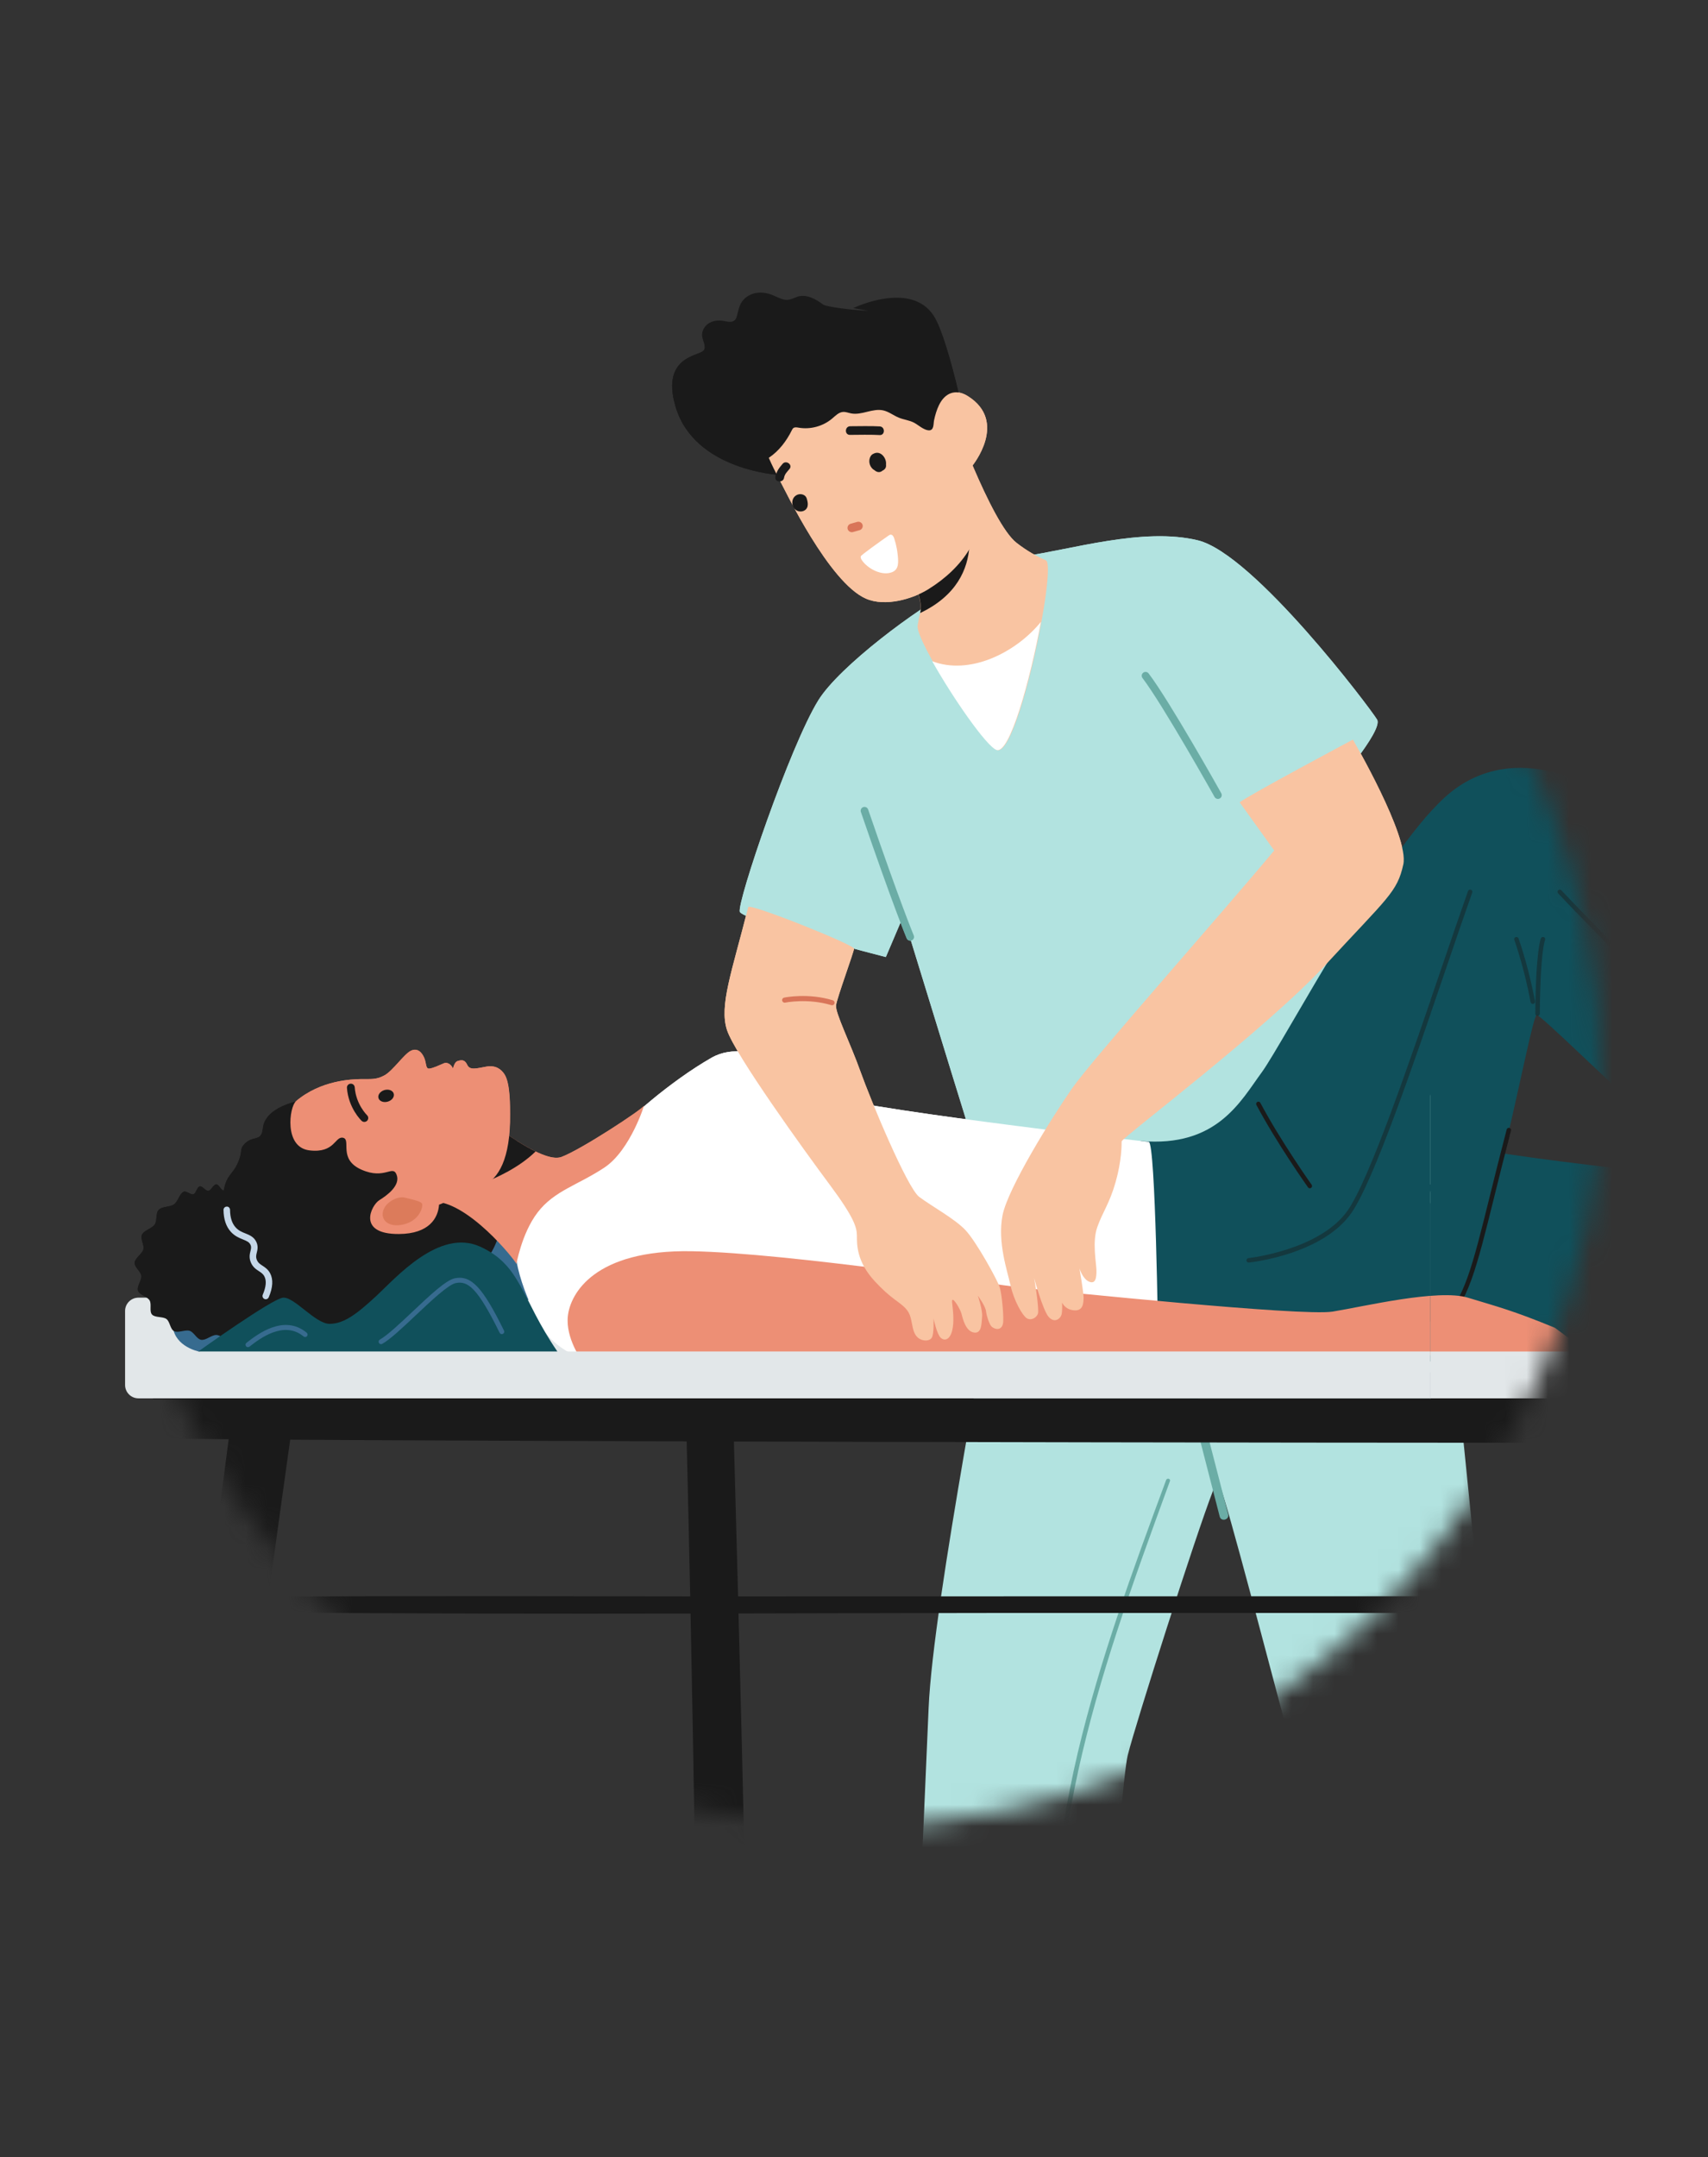 <svg width="80" height="101" viewBox="0 0 80 101" fill="none" xmlns="http://www.w3.org/2000/svg">
<rect x="0" y="0" width="80" height="101" fill="#333333" stroke="none"/>
<mask id="mask0_2222_42852" style="mask-type:alpha" maskUnits="userSpaceOnUse" x="5" y="15" width="70" height="71">
<circle cx="40" cy="50.5" r="35" fill="#FDFDFD"/>
</mask>
<g mask="url(#mask0_2222_42852)">
<g clip-path="url(#clip0_2222_42852)">
<path d="M42.375 105.097C42.375 105.097 42.62 105.179 43.026 105.311H43.027C44.167 105.686 46.569 106.455 48.305 106.879H48.306C49.3 107.12 50.074 107.248 50.264 107.122C50.343 107.067 50.438 106.663 50.541 105.993V105.992C51.261 101.311 52.449 83.668 52.823 82.175C53.198 80.678 55.994 71.911 56.817 69.791C56.932 69.495 57.007 69.329 57.033 69.329C57.068 69.329 57.176 69.63 57.329 70.14C58.105 72.688 60.089 80.433 60.445 81.588C60.82 82.808 66.93 100.242 68.395 104.415V104.417C68.595 104.987 68.708 105.309 68.708 105.309C68.708 105.309 69.028 105.241 69.545 105.132C70.696 104.886 72.817 104.424 74.504 103.999H74.506C75.892 103.651 76.985 103.33 77.022 103.177C77.032 103.144 76.998 102.978 76.927 102.699V102.697C76.098 99.373 70.616 80.66 70.044 77.804C69.894 77.051 69.276 74.674 69.055 72.534C69.041 72.386 69.025 72.237 69.01 72.084C68.87 70.71 68.719 69.171 68.556 67.58C68.542 67.453 68.529 67.326 68.516 67.197C68.136 63.511 67.698 59.61 67.215 56.909C67.064 56.063 66.871 55.224 66.645 54.395C66.468 53.74 66.249 53.238 66.172 52.606C66.154 52.467 66.143 52.32 66.141 52.165C66.136 51.673 66.075 51.137 65.728 50.79C65.586 50.65 65.401 50.542 65.33 50.357C65.288 50.245 65.296 50.121 65.304 50.002C65.349 49.42 65.413 48.842 65.499 48.267C65.518 48.134 65.228 48.097 64.705 48.132C64.361 48.155 63.915 48.209 63.386 48.288C59.654 48.847 51.891 50.639 47.683 51.259C47.69 51.264 47.682 51.341 47.662 51.472C47.543 52.306 46.487 55.006 46.395 55.284C46.052 56.315 46.45 58.617 46.556 59.471C46.663 60.324 43.708 74.873 43.494 79.989C43.309 84.451 42.596 100.215 42.417 104.184C42.389 104.768 42.375 105.097 42.375 105.097Z" fill="#B2E3E0"/>
<path d="M73.256 103.306C73.256 103.306 68.035 104.117 67.869 104.792C67.703 105.466 68.481 107.223 69.166 107.37C69.851 107.517 77.681 105.25 77.959 104.827C78.236 104.404 77.757 102.947 77.422 102.729C77.088 102.51 73.256 103.306 73.256 103.306ZM47.135 105.129C47.135 105.129 42.033 103.756 41.608 104.306C41.183 104.855 41.183 106.776 41.749 107.188C42.316 107.6 50.394 108.698 50.819 108.424C51.244 108.149 51.396 106.623 51.178 106.288C50.961 105.953 47.135 105.129 47.135 105.129ZM57.526 70.9C56.953 68.669 56.373 66.441 55.795 64.212C55.731 63.964 55.347 64.069 55.411 64.318C55.983 66.549 56.553 68.78 57.13 71.009C57.197 71.264 57.592 71.156 57.526 70.9ZM65.882 60.083C64.774 59.412 63.093 57.779 62.212 56.83C61.949 56.547 61.554 56.996 61.813 57.278C62.726 58.27 64.452 59.93 65.602 60.632C65.941 60.84 66.221 60.287 65.882 60.083ZM54.62 69.296C53.065 73.489 51.515 77.7 50.482 82.058C49.426 86.514 49.104 91.087 48.683 95.635C48.441 98.253 48.199 100.87 47.957 103.488C47.945 103.624 48.157 103.623 48.17 103.488C48.596 98.873 48.978 94.251 49.462 89.642C49.702 87.363 50.019 85.094 50.515 82.856C50.995 80.69 51.611 78.557 52.297 76.448C53.074 74.061 53.937 71.703 54.798 69.345C54.839 69.234 54.661 69.186 54.62 69.296Z" fill="#6BADA6"/>
<path d="M47.928 26.046C50.137 25.745 53.537 24.673 56.105 25.299C58.728 25.938 64.193 33.173 64.499 33.692C64.804 34.211 62.342 37.012 62.342 37.012C62.342 37.012 63.93 42.234 65.03 45.197C66.129 48.159 67.89 54.42 68.135 55.071C68.379 55.723 47.098 58.166 46.996 58.003C46.895 57.84 42.309 42.885 42.309 42.885L41.489 44.81C41.489 44.81 34.802 43.1 34.651 42.692C34.5 42.285 36.993 34.942 38.327 32.789C39.324 31.18 43.028 28.441 44.567 27.667C46.105 26.893 47.928 26.046 47.928 26.046Z" fill="#B2E3E0"/>
<path d="M36.534 22.241C36.534 22.241 32.513 22.044 31.636 19.023C31.43 18.316 31.333 17.446 31.974 16.922C32.178 16.755 32.425 16.652 32.669 16.558C32.901 16.469 33.057 16.427 32.99 16.125C32.96 15.989 32.895 15.861 32.882 15.723C32.86 15.489 32.999 15.256 33.2 15.132C33.4 15.008 33.65 14.982 33.882 15.024C34.058 15.055 34.26 15.115 34.397 15.001C34.479 14.933 34.508 14.823 34.532 14.719C34.578 14.523 34.622 14.322 34.73 14.151C34.868 13.932 35.105 13.783 35.358 13.727C35.612 13.671 35.88 13.704 36.124 13.793C36.29 13.854 36.447 13.941 36.614 13.998C36.923 14.102 37.058 13.996 37.33 13.898C37.758 13.742 38.222 14.012 38.554 14.261C38.699 14.369 40.048 14.535 40.675 14.549C40.678 14.549 39.959 14.428 39.962 14.426C39.962 14.426 42.647 13.12 43.727 14.78C44.503 15.972 45.504 21.186 45.504 21.186L36.534 22.241Z" fill="#1A1A1A"/>
<path d="M46.692 35.115C46.008 34.885 42.858 29.992 42.972 29.286C43.003 29.09 43.042 28.892 43.09 28.705C43.117 28.605 43.128 28.511 43.125 28.425C43.085 27.593 42.602 27.074 42.602 27.074L44.038 23.95L44.502 19.118C44.502 19.118 46.397 24.474 47.61 25.417C48.117 25.811 48.595 26.068 48.98 26.234C49.517 26.465 47.667 35.444 46.692 35.115Z" fill="#F9C4A2"/>
<path d="M43.09 28.702C43.117 28.601 43.128 28.508 43.125 28.422C43.085 27.589 42.602 27.07 42.602 27.07L44.038 23.947L45.109 23.698C45.109 23.698 46.547 27.06 43.09 28.702Z" fill="#1A1A1A"/>
<path d="M45.325 18.542C44.763 18.191 44.262 18.389 43.983 18.962C43.873 19.187 43.802 19.431 43.75 19.675C43.714 19.849 43.757 20.172 43.486 20.147C43.259 20.127 43.008 19.894 42.813 19.791C42.594 19.675 42.339 19.651 42.11 19.559C41.855 19.457 41.633 19.272 41.365 19.213C40.87 19.105 40.363 19.451 39.865 19.355C39.737 19.33 39.611 19.276 39.481 19.287C39.281 19.304 39.13 19.466 38.977 19.596C38.548 19.959 37.954 20.119 37.4 20.022C37.318 20.008 37.224 19.991 37.159 20.042C37.126 20.068 37.106 20.106 37.088 20.143C36.837 20.65 36.485 21.116 36.008 21.435C36.157 21.777 36.317 22.098 36.49 22.424C36.788 22.982 38.83 27.269 40.554 28.026C41.465 28.427 42.755 28.039 43.478 27.59C45.149 26.553 46.086 25.08 45.988 23.341C45.955 22.762 45.814 22.442 45.54 21.81C45.54 21.81 47.242 19.738 45.325 18.542Z" fill="#F9C4A2"/>
<path d="M40.741 21.432C40.775 21.338 40.834 21.269 40.921 21.239C40.931 21.235 40.94 21.23 40.95 21.226C40.953 21.224 40.956 21.222 40.959 21.221C40.963 21.219 40.966 21.219 40.97 21.218C41.27 21.113 41.531 21.468 41.495 21.751C41.503 21.812 41.497 21.873 41.464 21.925C41.432 21.976 41.382 22.015 41.325 22.039C41.321 22.043 41.318 22.048 41.312 22.052C41.191 22.14 41.062 22.107 40.957 22.017C40.761 21.914 40.66 21.651 40.741 21.432ZM37.115 23.436C37.16 23.223 37.376 23.09 37.586 23.152C37.604 23.158 37.622 23.166 37.639 23.174C37.697 23.201 37.744 23.248 37.77 23.31C37.774 23.317 37.777 23.325 37.779 23.332C37.78 23.334 37.782 23.336 37.782 23.339C37.816 23.453 37.847 23.57 37.825 23.69C37.781 23.921 37.52 24.007 37.324 23.909C37.154 23.823 37.077 23.618 37.115 23.436Z" fill="#1A1A1A"/>
<path d="M39.699 24.773C39.669 24.669 39.731 24.552 39.836 24.522C39.94 24.493 40.044 24.464 40.147 24.435C40.252 24.405 40.367 24.466 40.397 24.572C40.428 24.676 40.366 24.793 40.26 24.822C40.157 24.851 40.053 24.881 39.949 24.91C39.845 24.939 39.73 24.878 39.699 24.773Z" fill="#D97559"/>
<path d="M39.818 19.957C40.099 19.952 40.92 19.942 41.206 19.964C41.464 19.984 41.455 20.387 41.195 20.367C40.909 20.346 40.089 20.355 39.807 20.36C39.547 20.364 39.558 19.961 39.818 19.957ZM36.319 22.325C36.359 22.075 36.489 21.906 36.649 21.719C36.816 21.522 37.142 21.761 36.973 21.959C36.867 22.083 36.747 22.198 36.721 22.365C36.68 22.621 36.279 22.582 36.319 22.325Z" fill="#1A1A1A"/>
<path d="M42.007 25.696C41.977 25.529 41.934 25.364 41.881 25.202C41.855 25.125 41.808 25.035 41.726 25.033C41.683 25.032 41.644 25.058 41.608 25.083C41.22 25.356 40.331 25.984 40.316 26.049C40.301 26.116 40.337 26.183 40.376 26.239C40.65 26.631 41.306 26.977 41.783 26.79C42.117 26.659 42.077 26.296 42.049 25.997C42.039 25.896 42.025 25.796 42.007 25.696Z" fill="white"/>
<path d="M43.191 56.127C44.87 56.754 45.74 57.64 45.924 57.869C46.107 58.098 45.633 59.029 45.633 59.029C45.633 59.029 43.177 57.151 43.191 56.922C43.206 56.693 43.191 56.127 43.191 56.127Z" fill="#E9866B"/>
<path d="M57.042 37.406C56.979 37.406 56.918 37.373 56.886 37.315C56.861 37.272 54.468 33.005 53.509 31.747C53.449 31.668 53.465 31.555 53.543 31.495C53.622 31.435 53.734 31.45 53.795 31.529C54.768 32.807 57.1 36.963 57.198 37.139C57.247 37.226 57.216 37.335 57.13 37.383C57.102 37.399 57.072 37.406 57.042 37.406Z" fill="#6BADA6"/>
<path d="M113.128 65.402L110.926 65.534C110.926 65.534 111.024 69.3 111.139 74.737C104.553 74.737 97.966 74.737 91.38 74.737C92.263 68.32 92.914 63.725 92.914 63.725L90.004 63.693C90.004 63.693 89.389 68.283 88.555 74.737C83.315 74.737 78.076 74.737 72.836 74.737C60.081 74.738 47.326 74.741 34.571 74.745C34.426 69.237 34.317 65.434 34.317 65.434L32.115 65.566C32.115 65.566 32.213 69.322 32.328 74.745C25.743 74.743 19.155 74.708 12.57 74.763C13.453 68.35 14.104 63.758 14.104 63.758L11.193 63.725C11.193 63.725 4.271 115.657 5.373 116.051C6.474 116.445 34.474 116.577 35.104 115.788C35.55 115.229 34.968 90.015 34.591 75.544C39.916 75.533 45.24 75.517 50.563 75.519C63.193 75.523 75.823 75.521 88.453 75.522C86.483 90.799 83.424 115.746 84.183 116.019C85.284 116.413 113.285 116.544 113.914 115.756C114.544 114.967 113.128 65.402 113.128 65.402ZM32.115 114.473C30.856 115.131 8.676 115.525 7.89 114.473C7.352 113.754 10.454 90.174 12.47 75.494C19.093 75.556 25.719 75.56 32.344 75.549C32.636 89.647 33.004 114.009 32.115 114.473ZM110.925 114.441C109.667 115.098 87.487 115.493 86.7 114.441C86.163 113.723 89.256 90.205 91.272 75.522C97.9 75.522 104.527 75.522 111.155 75.522C111.447 89.622 111.815 113.977 110.925 114.441Z" fill="#1A1A1A"/>
<path d="M7.364 64.427C7.364 64.427 6.712 67.18 7.364 67.338C8.015 67.495 114.63 67.731 114.955 67.338C115.281 66.944 114.63 64.113 114.63 64.113L7.364 64.427Z" fill="#1A1A1A"/>
<path d="M42.633 44.045C42.563 44.045 42.497 44.004 42.468 43.936C42.462 43.922 41.844 42.451 40.322 38.017C40.29 37.923 40.34 37.821 40.434 37.789C40.527 37.757 40.63 37.807 40.662 37.901C42.178 42.318 42.792 43.782 42.798 43.796C42.837 43.888 42.794 43.993 42.703 44.031C42.68 44.041 42.657 44.045 42.633 44.045Z" fill="#6BADA6"/>
<path d="M43.664 30.958C44.608 32.644 46.212 34.956 46.678 35.113C47.296 35.322 48.265 31.789 48.756 29.116C47.562 30.574 45.411 31.627 43.664 30.958Z" fill="white"/>
<path d="M6.479 60.759H115.164C115.509 60.759 115.788 61.038 115.788 61.382V64.847C115.788 65.192 115.509 65.471 115.164 65.471H6.479C6.135 65.471 5.855 65.192 5.855 64.847V61.382C5.855 61.038 6.135 60.759 6.479 60.759Z" fill="#E2E7E9"/>
<path d="M67.988 53.61C74.283 54.757 83.726 55.398 84.833 55.864C85.941 56.33 83.609 57.38 84.075 59.828C84.542 62.276 84.483 63.988 84.483 63.988L64.258 63.709L67.988 53.61Z" fill="#10505B"/>
<path d="M22.864 56.173C24.359 57.397 25.445 60.154 25.177 60.679C24.907 61.204 9.301 63.276 9.301 63.276C9.301 63.276 8.208 63.06 8.092 62.128C7.975 61.195 14.022 57.348 14.984 56.969C15.946 56.59 22.864 56.173 22.864 56.173Z" fill="#376B8F"/>
<path d="M53.422 53.421C56.991 53.735 58.099 51.555 59.09 50.209C60.081 48.862 65.035 39.425 67.95 37.094C70.864 34.762 74.828 36.278 77.451 39.134C80.073 41.99 91.265 52.832 91.79 53.706C92.314 54.58 87.496 57.781 85.689 58.581C83.882 59.38 72.263 47.411 71.972 47.527C71.68 47.644 69.756 58.834 68.066 61.144C66.377 63.454 53.813 62.779 53.813 62.779L53.422 53.421Z" fill="#10505B"/>
<path d="M14.734 51.396C14.403 51.452 12.423 51.677 12.307 52.837C12.24 53.514 11.825 53.106 11.407 53.609C11.238 53.812 11.338 53.889 11.218 54.24C10.985 54.924 10.702 54.932 10.541 55.471C10.506 55.588 10.306 56.254 10.617 56.708C10.773 56.936 10.982 57.001 10.974 57.211C10.965 57.409 10.771 57.501 10.644 57.682C10.289 58.187 10.587 59.19 11.175 59.691C11.694 60.135 11.989 59.802 12.55 60.198C13.373 60.78 13.017 61.69 13.805 62.108C14.201 62.318 14.277 62.081 15.12 62.309C16.009 62.55 16.013 62.84 16.545 62.821C17.142 62.801 17.262 62.432 18.043 62.37C18.562 62.329 18.572 62.486 18.945 62.393C19.492 62.257 20.038 61.778 20.221 61.226C20.335 60.885 21.148 60.798 21.276 60.444C21.45 59.962 21.916 59.7 22.311 59.419C23.131 58.837 23.437 57.72 23.5 57.134C23.634 55.893 21.244 55.838 21.085 55.5C19.618 52.382 16.029 51.175 14.734 51.396Z" fill="#1A1A1A"/>
<path d="M27.487 63.707C25.864 63.1 25.449 62.319 25.139 61.703C24.829 61.087 23.572 58.509 24.398 57.183C25.224 55.858 28.364 53.76 28.828 53.122C29.292 52.484 31.389 50.63 33.324 49.525C35.259 48.42 38.123 50.667 38.58 51.217C39.036 51.767 53.482 53.442 53.802 53.463C54.123 53.483 54.242 62.82 54.242 62.82C54.242 62.82 42.343 61.65 40.544 62.414C38.744 63.177 27.487 63.707 27.487 63.707Z" fill="white"/>
<path d="M20.184 56.261C21.849 56.125 24.182 59.072 24.179 59.175C24.177 59.279 24.399 57.779 25.181 56.763C25.962 55.746 27.059 55.49 28.302 54.668C29.545 53.845 30.213 51.619 30.157 51.774C30.101 51.929 27.209 53.833 26.291 54.171C25.373 54.509 22.783 52.386 22.783 52.386L20.184 56.261Z" fill="#ED8F75"/>
<path d="M20.666 55.858C20.9 55.959 23.594 55.369 25.087 53.912C24.021 53.397 22.787 52.386 22.787 52.386L20.66 55.556C20.633 55.735 20.634 55.844 20.666 55.858Z" fill="#1A1A1A"/>
<path d="M20.556 56.405C20.515 57.025 20.096 57.767 18.683 57.777C16.682 57.792 17.387 56.421 17.76 56.192C18.133 55.962 18.756 55.502 18.571 55.007C18.385 54.512 18.025 55.253 16.921 54.764C15.817 54.275 16.454 53.365 16.065 53.272C15.676 53.179 15.685 54.008 14.482 53.861C13.278 53.713 13.551 51.823 13.847 51.57C15.028 50.559 16.51 50.532 16.92 50.523C17.329 50.515 17.61 50.569 18.009 50.346C18.407 50.123 18.912 49.365 19.231 49.203C19.549 49.04 19.761 49.279 19.867 49.533C19.974 49.787 19.925 50.051 20.102 50.033C20.279 50.016 20.578 49.872 20.784 49.785C20.991 49.699 21.171 49.914 21.198 50.01C21.224 50.105 21.243 49.736 21.433 49.678C21.623 49.621 21.764 49.605 21.884 49.865C22.005 50.126 22.337 50.017 22.776 49.94C23.215 49.862 23.472 50.064 23.625 50.3C23.905 50.734 23.882 51.865 23.885 52.151C23.907 54.297 23.328 55.184 22.628 55.519C21.928 55.853 20.556 56.405 20.556 56.405Z" fill="#ED8F75"/>
<path d="M17.065 52.53C17.02 52.53 16.975 52.513 16.94 52.48C16.915 52.456 16.319 51.884 16.25 50.935C16.243 50.834 16.319 50.747 16.419 50.739C16.519 50.731 16.608 50.808 16.615 50.909C16.673 51.711 17.186 52.209 17.191 52.214C17.264 52.284 17.267 52.399 17.198 52.473C17.162 52.511 17.113 52.53 17.065 52.53ZM11.779 56.134C11.678 56.075 11.73 55.773 11.62 55.725C11.511 55.678 11.272 55.9 11.156 55.865C11.041 55.831 11.015 55.531 10.895 55.509C10.775 55.487 10.593 55.75 10.47 55.74C10.348 55.731 10.252 55.447 10.128 55.45C10.004 55.453 9.884 55.742 9.76 55.757C9.636 55.773 9.476 55.518 9.354 55.546C9.232 55.573 9.181 55.875 9.062 55.916C8.943 55.956 8.723 55.745 8.609 55.797C8.397 55.895 8.345 56.248 8.155 56.386C7.969 56.522 7.596 56.478 7.436 56.645C7.279 56.81 7.373 57.147 7.245 57.336C7.12 57.522 6.744 57.602 6.651 57.806C6.559 58.008 6.77 58.289 6.713 58.501C6.657 58.712 6.322 58.901 6.305 59.117C6.289 59.331 6.593 59.523 6.618 59.737C6.643 59.947 6.393 60.229 6.462 60.433C6.529 60.63 6.895 60.7 7.007 60.887C7.113 61.065 6.984 61.398 7.12 61.548C7.26 61.702 7.632 61.634 7.797 61.758C7.965 61.884 7.966 62.231 8.154 62.326C8.344 62.422 8.679 62.245 8.883 62.31C9.09 62.376 9.21 62.698 9.424 62.731C9.642 62.766 9.907 62.505 10.126 62.506C10.351 62.507 10.579 62.769 10.795 62.735C11.02 62.699 11.176 62.375 11.382 62.301C11.598 62.224 11.927 62.372 12.111 62.254C12.351 62.101 12.362 61.718 12.54 61.506C12.714 61.298 13.114 61.196 13.231 60.947C13.342 60.708 13.141 60.385 13.201 60.122C13.258 59.869 13.591 59.624 13.602 59.361C13.612 59.102 13.298 58.872 13.263 58.616C13.228 58.36 13.466 58.032 13.387 57.79C13.307 57.543 12.924 57.425 12.799 57.205C12.67 56.977 12.77 56.599 12.595 56.412C12.415 56.22 12.007 56.269 11.779 56.134Z" fill="#1A1A1A"/>
<path d="M18.061 51.025C17.859 51.056 17.702 51.208 17.711 51.366C17.72 51.523 17.891 51.625 18.093 51.594C18.295 51.563 18.451 51.41 18.442 51.253C18.433 51.096 18.262 50.993 18.061 51.025Z" fill="#1A1A1A"/>
<path opacity="0.35" d="M17.997 56.558C17.733 57.065 18.153 57.513 18.915 57.325C19.676 57.138 19.841 56.443 19.754 56.338C19.666 56.232 19.279 56.154 18.956 56.073C18.632 55.993 18.155 56.255 17.997 56.558Z" fill="#BE562B"/>
<path d="M12.44 60.832C12.42 60.832 12.4 60.828 12.381 60.82C12.303 60.787 12.267 60.697 12.3 60.62C12.457 60.25 12.482 59.96 12.374 59.758C12.312 59.642 12.223 59.583 12.119 59.515C11.985 59.428 11.833 59.329 11.741 59.106C11.648 58.882 11.69 58.711 11.724 58.573C11.752 58.459 11.771 58.383 11.725 58.282C11.666 58.155 11.558 58.106 11.372 58.032C11.201 57.963 10.988 57.877 10.803 57.671C10.58 57.424 10.465 57.08 10.461 56.647C10.46 56.563 10.528 56.494 10.612 56.493C10.697 56.485 10.765 56.56 10.766 56.645C10.769 57 10.857 57.277 11.029 57.467C11.167 57.62 11.329 57.685 11.486 57.749C11.685 57.828 11.89 57.911 12.002 58.155C12.092 58.353 12.053 58.516 12.021 58.646C11.991 58.764 11.968 58.858 12.023 58.989C12.079 59.125 12.17 59.185 12.286 59.26C12.407 59.34 12.545 59.43 12.644 59.615C12.797 59.902 12.775 60.28 12.581 60.739C12.556 60.797 12.499 60.832 12.44 60.832Z" fill="#C5D7E8"/>
<path d="M67.569 61.971C67.538 61.971 67.507 61.957 67.487 61.93C67.451 61.884 67.46 61.819 67.505 61.784C68.548 60.98 68.962 59.308 69.787 55.978C70.011 55.073 70.266 54.047 70.571 52.883C70.586 52.827 70.642 52.793 70.699 52.809C70.755 52.823 70.788 52.88 70.773 52.936C70.468 54.099 70.214 55.124 69.99 56.029C69.153 59.406 68.733 61.101 67.633 61.949C67.614 61.964 67.592 61.971 67.569 61.971Z" fill="#1A1A1A"/>
<path opacity="0.44" d="M72.017 47.565C72.017 47.565 72.016 47.565 72.016 47.565C71.959 47.565 71.912 47.518 71.912 47.46C71.932 44.529 72.164 43.955 72.174 43.931C72.197 43.878 72.258 43.855 72.311 43.877C72.364 43.899 72.389 43.961 72.366 44.014C72.357 44.036 72.141 44.609 72.122 47.461C72.121 47.519 72.075 47.565 72.017 47.565ZM71.794 47.005C71.744 47.005 71.7 46.97 71.691 46.919C71.688 46.904 71.424 45.42 70.928 44.007C70.909 43.953 70.937 43.893 70.992 43.874C71.046 43.855 71.106 43.884 71.125 43.938C71.627 45.367 71.894 46.868 71.897 46.883C71.907 46.94 71.869 46.994 71.812 47.004C71.806 47.005 71.8 47.005 71.794 47.005Z" fill="#1A1A1A"/>
<path d="M61.342 55.636C61.309 55.636 61.277 55.62 61.257 55.592C61.242 55.572 59.804 53.545 58.84 51.733C58.813 51.682 58.833 51.619 58.884 51.592C58.935 51.565 58.998 51.584 59.025 51.635C59.982 53.434 61.413 55.45 61.427 55.471C61.461 55.518 61.45 55.583 61.403 55.616C61.384 55.629 61.363 55.636 61.342 55.636Z" fill="#1A1A1A"/>
<path opacity="0.44" d="M87.219 55.15C87.198 55.15 87.176 55.143 87.157 55.129C82.317 51.514 73.601 42.512 72.978 41.826C72.939 41.784 72.942 41.718 72.985 41.679C73.027 41.64 73.094 41.643 73.133 41.686C73.755 42.37 82.454 51.355 87.282 54.962C87.328 54.996 87.338 55.062 87.303 55.108C87.282 55.136 87.251 55.15 87.219 55.15ZM58.483 59.114C58.43 59.114 58.385 59.074 58.38 59.021C58.373 58.963 58.415 58.912 58.472 58.906C58.506 58.902 61.822 58.528 63.119 56.676C64.141 55.218 66.009 49.741 67.511 45.341C67.966 44.007 68.396 42.748 68.76 41.721C68.78 41.667 68.84 41.639 68.894 41.658C68.948 41.677 68.976 41.737 68.957 41.791C68.593 42.816 68.163 44.075 67.709 45.408C66.203 49.821 64.329 55.314 63.29 56.796C61.938 58.727 58.634 59.099 58.494 59.113C58.491 59.114 58.487 59.114 58.483 59.114Z" fill="#1A1A1A"/>
<path d="M27.259 63.708C27.259 63.708 26.481 62.664 26.598 61.615C26.714 60.566 27.841 58.506 32.388 58.584C36.934 58.661 46.96 60.216 48.242 60.332C49.525 60.449 60.97 61.644 62.418 61.411C63.867 61.178 67.361 60.332 68.76 60.76C70.159 61.187 70.848 61.352 72.83 62.169L74.491 63.402L27.259 63.708Z" fill="#ED8F75"/>
<path d="M17.644 63.278H114.698C115.303 63.278 115.794 63.769 115.794 64.375C115.794 64.981 115.303 65.472 114.698 65.472H17.644C17.038 65.472 16.547 64.981 16.547 64.375C16.547 63.769 17.038 63.278 17.644 63.278Z" fill="#E2E7E9"/>
<path d="M26.105 63.276C24.386 60.758 24.415 59.243 22.491 58.369C20.568 57.494 18.528 59.843 17.624 60.679C16.721 61.516 16.109 61.983 15.438 61.983C14.768 61.983 13.773 60.7 13.251 60.758C12.728 60.817 9.289 63.276 9.289 63.276L26.105 63.276Z" fill="#10505B"/>
<path d="M17.848 62.934C17.808 62.934 17.769 62.913 17.749 62.876C17.718 62.821 17.738 62.751 17.793 62.72C18.14 62.526 18.738 61.962 19.317 61.417C20.126 60.653 20.891 59.932 21.304 59.849C22.07 59.697 22.608 60.269 23.607 62.301C23.635 62.357 23.612 62.426 23.555 62.454C23.498 62.481 23.43 62.458 23.402 62.402C22.359 60.281 21.91 59.962 21.348 60.074C21 60.143 20.189 60.908 19.473 61.583C18.857 62.164 18.276 62.712 17.904 62.92C17.886 62.929 17.867 62.934 17.848 62.934ZM11.614 63.075C11.58 63.075 11.546 63.06 11.523 63.031C11.485 62.981 11.495 62.909 11.545 62.871L11.592 62.834C12.06 62.474 13.302 61.516 14.366 62.399C14.414 62.44 14.421 62.512 14.38 62.56C14.34 62.608 14.268 62.615 14.22 62.575C13.297 61.809 12.159 62.685 11.731 63.015L11.684 63.052C11.663 63.068 11.638 63.075 11.614 63.075Z" fill="#376B8F"/>
<path d="M59.682 39.82C56.994 43.037 51.151 49.613 50.215 50.956C49.278 52.3 47.201 55.639 46.957 56.901C46.713 58.164 47.181 59.497 47.334 60.19C47.486 60.882 47.883 61.584 48.087 61.717C48.291 61.849 48.555 61.696 48.616 61.503C48.678 61.309 48.464 59.925 48.433 59.823C48.403 59.721 48.84 61.36 49.125 61.666C49.41 61.971 49.665 61.727 49.716 61.564C49.767 61.401 49.746 60.984 49.746 60.984C49.746 60.984 49.879 61.319 50.316 61.35C50.754 61.381 50.744 60.973 50.754 60.77C50.764 60.566 50.561 59.385 50.561 59.385C50.561 59.385 50.703 59.874 51.009 60.006C51.314 60.139 51.365 59.823 51.355 59.457C51.345 59.09 51.151 58.144 51.396 57.451C51.64 56.759 51.966 56.352 52.251 55.354C52.536 54.357 52.536 53.603 52.536 53.44C52.536 53.278 59.305 48.189 62.095 45.164C64.996 42.019 65.444 41.774 65.729 40.471C66.014 39.168 63.367 34.628 63.367 34.628C63.367 34.628 58.39 37.281 58.065 37.566L59.682 39.82ZM35.047 42.471C34.273 45.52 33.682 47.08 34.049 48.22C34.415 49.36 37.693 53.899 38.854 55.456C40.014 57.014 40.136 57.472 40.136 57.869C40.136 58.266 40.121 59.07 40.976 59.991C41.292 60.331 41.582 60.607 42.03 60.933C42.478 61.259 42.6 61.428 42.681 61.811C42.763 62.195 42.783 62.439 42.987 62.623C43.19 62.806 43.542 62.811 43.648 62.623C43.755 62.434 43.725 61.732 43.725 61.732C43.725 61.732 43.878 62.465 44.061 62.633C44.244 62.801 44.488 62.724 44.595 62.312C44.702 61.9 44.641 61.396 44.595 60.984C44.549 60.572 44.977 61.274 45.038 61.518C45.099 61.763 45.236 62.328 45.618 62.389C46 62.45 45.969 61.931 46 61.641C46.031 61.35 45.801 60.663 45.801 60.663C45.801 60.663 46.153 61.144 46.183 61.389C46.214 61.633 46.328 61.961 46.42 62.083C46.511 62.206 46.888 62.366 46.977 61.976C47.031 61.741 46.931 60.602 46.824 60.266C46.718 59.93 45.725 58.128 45.221 57.594C44.717 57.06 43.618 56.464 43.053 56.036C42.488 55.609 40.778 51.501 40.304 50.173C39.831 48.844 39.113 47.419 39.159 47.068C39.205 46.717 39.986 44.602 40.001 44.418C40.017 44.235 35.098 42.269 35.047 42.471Z" fill="#F9C4A2"/>
<path d="M38.976 47.066C38.964 47.066 38.953 47.065 38.941 47.061C37.843 46.728 36.791 46.94 36.781 46.942C36.713 46.956 36.653 46.913 36.639 46.849C36.626 46.784 36.667 46.721 36.732 46.708C36.778 46.698 37.854 46.481 39.011 46.832C39.074 46.852 39.109 46.918 39.09 46.982C39.075 47.033 39.027 47.066 38.976 47.066Z" fill="#D97559"/>
</g>
</g>
<g clip-path="url(#clip1_2222_42852)">
<g clip-path="url(#clip2_2222_42852)">
<path d="M42.375 105.097C42.375 105.097 42.62 105.179 43.026 105.311H43.027C44.167 105.686 46.569 106.456 48.305 106.879H48.306C49.3 107.121 50.074 107.248 50.264 107.123C50.343 107.068 50.438 106.664 50.541 105.994V105.992C51.261 101.312 52.449 83.668 52.823 82.176C53.198 80.679 55.994 71.912 56.817 69.791C56.932 69.495 57.007 69.329 57.033 69.329C57.068 69.329 57.176 69.63 57.329 70.141C58.105 72.688 60.089 80.434 60.445 81.588C60.82 82.809 66.93 100.243 68.395 104.416V104.418C68.595 104.987 68.708 105.31 68.708 105.31C68.708 105.31 69.028 105.242 69.545 105.132C70.696 104.886 72.817 104.424 74.504 103.999H74.506C75.892 103.651 76.985 103.331 77.022 103.178C77.032 103.144 76.998 102.978 76.927 102.7V102.698C76.098 99.373 70.616 80.661 70.044 77.805C69.894 77.051 69.276 74.675 69.055 72.535C69.041 72.387 69.025 72.237 69.01 72.084C68.87 70.711 68.719 69.171 68.556 67.581C68.542 67.453 68.529 67.326 68.516 67.197C68.136 63.512 67.698 59.611 67.215 56.909C67.064 56.064 66.871 55.225 66.645 54.396C66.468 53.74 66.249 53.238 66.172 52.607C66.154 52.467 66.143 52.32 66.141 52.166C66.136 51.673 66.075 51.137 65.728 50.791C65.586 50.651 65.401 50.543 65.33 50.358C65.288 50.245 65.296 50.121 65.304 50.002C65.349 49.421 65.413 48.843 65.499 48.268C65.518 48.134 65.228 48.097 64.705 48.133C64.361 48.155 63.915 48.21 63.386 48.289C59.654 48.848 51.891 50.64 47.683 51.26C47.69 51.264 47.682 51.342 47.662 51.472C47.543 52.306 46.487 55.006 46.395 55.285C46.052 56.315 46.45 58.618 46.556 59.471C46.663 60.324 43.708 74.873 43.494 79.99C43.309 84.451 42.596 100.216 42.417 104.184C42.389 104.769 42.375 105.097 42.375 105.097Z" fill="#B2E3E0"/>
<path d="M73.264 103.307C73.264 103.307 68.043 104.118 67.877 104.792C67.71 105.466 68.489 107.223 69.174 107.37C69.859 107.517 77.689 105.25 77.967 104.827C78.244 104.404 77.765 102.947 77.43 102.729C77.096 102.51 73.264 103.307 73.264 103.307ZM47.142 105.13C47.142 105.13 42.041 103.757 41.616 104.306C41.19 104.855 41.19 106.777 41.757 107.189C42.324 107.601 50.402 108.699 50.827 108.424C51.252 108.15 51.403 106.624 51.186 106.288C50.969 105.953 47.142 105.13 47.142 105.13ZM57.534 70.9C56.961 68.67 56.381 66.442 55.803 64.213C55.739 63.965 55.355 64.07 55.419 64.319C55.991 66.549 56.561 68.78 57.138 71.009C57.205 71.264 57.599 71.156 57.534 70.9ZM65.89 60.083C64.782 59.413 63.101 57.78 62.22 56.831C61.957 56.547 61.562 56.997 61.821 57.278C62.733 58.27 64.46 59.93 65.609 60.633C65.949 60.84 66.228 60.288 65.89 60.083ZM54.628 69.297C53.073 73.49 51.523 77.7 50.49 82.058C49.434 86.515 49.112 91.087 48.691 95.635C48.449 98.253 48.207 100.871 47.965 103.488C47.953 103.625 48.165 103.624 48.178 103.488C48.604 98.873 48.986 94.251 49.47 89.642C49.71 87.363 50.027 85.095 50.523 82.856C51.002 80.691 51.618 78.557 52.305 76.448C53.081 74.061 53.944 71.703 54.806 69.346C54.847 69.234 54.669 69.186 54.628 69.297Z" fill="#6BADA6"/>
<path d="M47.932 26.047C50.141 25.745 53.541 24.674 56.109 25.299C58.732 25.938 64.197 33.173 64.502 33.693C64.808 34.212 62.346 37.013 62.346 37.013C62.346 37.013 63.934 42.235 65.034 45.197C66.133 48.16 67.894 54.42 68.139 55.072C68.383 55.723 47.102 58.166 47 58.003C46.899 57.84 42.312 42.886 42.312 42.886L41.493 44.81C41.493 44.81 34.806 43.1 34.655 42.693C34.504 42.286 36.996 34.943 38.331 32.789C39.328 31.18 43.032 28.441 44.571 27.667C46.109 26.894 47.932 26.047 47.932 26.047Z" fill="#B2E3E0"/>
<path d="M36.538 22.241C36.538 22.241 32.517 22.045 31.639 19.024C31.434 18.316 31.337 17.446 31.978 16.922C32.182 16.755 32.429 16.653 32.673 16.559C32.905 16.47 33.061 16.427 32.994 16.125C32.964 15.989 32.899 15.862 32.886 15.723C32.864 15.489 33.003 15.257 33.204 15.133C33.404 15.008 33.654 14.983 33.886 15.024C34.062 15.055 34.264 15.116 34.401 15.002C34.483 14.934 34.512 14.823 34.536 14.72C34.582 14.524 34.626 14.322 34.733 14.152C34.872 13.932 35.109 13.783 35.362 13.728C35.616 13.672 35.884 13.705 36.128 13.794C36.294 13.855 36.45 13.942 36.618 13.998C36.927 14.102 37.062 13.997 37.334 13.898C37.761 13.743 38.226 14.012 38.558 14.262C38.703 14.37 40.052 14.536 40.678 14.549C40.682 14.549 39.963 14.428 39.966 14.426C39.966 14.426 42.651 13.121 43.731 14.78C44.507 15.973 45.508 21.187 45.508 21.187L36.538 22.241Z" fill="#1A1A1A"/>
<path d="M46.7 35.116C46.016 34.885 42.866 29.992 42.98 29.287C43.011 29.091 43.05 28.893 43.098 28.706C43.124 28.605 43.136 28.512 43.133 28.426C43.093 27.593 42.609 27.074 42.609 27.074L44.045 23.951L44.51 19.118C44.51 19.118 46.405 24.475 47.618 25.418C48.124 25.812 48.603 26.069 48.988 26.234C49.524 26.465 47.674 35.445 46.7 35.116Z" fill="#F9C4A2"/>
<path d="M43.098 28.703C43.124 28.602 43.136 28.509 43.133 28.422C43.093 27.59 42.609 27.071 42.609 27.071L44.045 23.948L45.117 23.699C45.117 23.699 46.554 27.061 43.098 28.703Z" fill="#1A1A1A"/>
<path d="M45.325 18.543C44.763 18.192 44.262 18.39 43.983 18.963C43.873 19.188 43.802 19.432 43.75 19.677C43.714 19.85 43.757 20.173 43.486 20.148C43.259 20.128 43.008 19.895 42.813 19.791C42.594 19.676 42.339 19.652 42.11 19.56C41.855 19.458 41.633 19.273 41.365 19.214C40.87 19.106 40.363 19.452 39.865 19.356C39.737 19.331 39.611 19.277 39.481 19.288C39.281 19.305 39.13 19.467 38.977 19.597C38.548 19.96 37.954 20.12 37.4 20.023C37.318 20.009 37.224 19.992 37.159 20.043C37.126 20.069 37.106 20.107 37.088 20.144C36.837 20.651 36.485 21.116 36.008 21.436C36.157 21.778 36.317 22.099 36.49 22.425C36.788 22.983 38.83 27.27 40.554 28.027C41.465 28.428 42.755 28.04 43.478 27.591C45.149 26.554 46.086 25.081 45.988 23.342C45.955 22.763 45.814 22.443 45.54 21.811C45.54 21.811 47.242 19.739 45.325 18.543Z" fill="#F9C4A2"/>
<path d="M40.745 21.432C40.779 21.338 40.838 21.269 40.925 21.239C40.935 21.235 40.944 21.23 40.953 21.226C40.957 21.224 40.959 21.222 40.963 21.221C40.967 21.219 40.97 21.219 40.974 21.218C41.274 21.113 41.535 21.468 41.499 21.751C41.507 21.812 41.501 21.873 41.468 21.925C41.436 21.976 41.385 22.015 41.328 22.039C41.325 22.043 41.322 22.048 41.316 22.052C41.194 22.14 41.066 22.107 40.961 22.017C40.765 21.914 40.664 21.651 40.745 21.432ZM37.119 23.436C37.164 23.223 37.38 23.09 37.59 23.152C37.608 23.158 37.626 23.166 37.643 23.174C37.701 23.201 37.748 23.248 37.774 23.31C37.778 23.317 37.781 23.325 37.783 23.332C37.784 23.334 37.785 23.336 37.786 23.339C37.819 23.453 37.851 23.57 37.828 23.69C37.785 23.921 37.524 24.007 37.328 23.909C37.158 23.823 37.081 23.618 37.119 23.436Z" fill="#1A1A1A"/>
<path d="M39.703 24.773C39.672 24.669 39.735 24.552 39.84 24.523C39.944 24.494 40.047 24.464 40.151 24.435C40.256 24.406 40.37 24.467 40.401 24.572C40.432 24.676 40.37 24.793 40.264 24.823C40.16 24.852 40.057 24.881 39.953 24.91C39.849 24.94 39.734 24.879 39.703 24.773Z" fill="#D97559"/>
<path d="M39.821 19.957C40.103 19.953 40.924 19.943 41.21 19.965C41.467 19.985 41.459 20.388 41.199 20.369C40.913 20.347 40.092 20.356 39.81 20.361C39.551 20.365 39.562 19.962 39.821 19.957ZM36.323 22.326C36.363 22.076 36.493 21.907 36.653 21.72C36.82 21.523 37.146 21.762 36.977 21.96C36.871 22.084 36.751 22.199 36.725 22.366C36.684 22.622 36.282 22.583 36.323 22.326Z" fill="#1A1A1A"/>
<path d="M42.007 25.696C41.977 25.529 41.934 25.364 41.881 25.203C41.855 25.125 41.808 25.035 41.726 25.033C41.683 25.032 41.644 25.058 41.608 25.083C41.22 25.356 40.331 25.985 40.316 26.05C40.301 26.116 40.337 26.183 40.376 26.239C40.65 26.632 41.306 26.978 41.783 26.79C42.117 26.659 42.077 26.297 42.049 25.998C42.039 25.897 42.025 25.796 42.007 25.696Z" fill="white"/>
<path d="M43.195 56.127C44.874 56.755 45.744 57.64 45.928 57.869C46.111 58.098 45.637 59.03 45.637 59.03C45.637 59.03 43.181 57.152 43.195 56.923C43.21 56.694 43.195 56.127 43.195 56.127Z" fill="#E9866B"/>
<path d="M57.046 37.407C56.983 37.407 56.922 37.374 56.889 37.315C56.865 37.272 54.471 33.005 53.513 31.747C53.453 31.669 53.468 31.556 53.547 31.496C53.626 31.436 53.738 31.451 53.799 31.53C54.772 32.808 57.104 36.963 57.202 37.14C57.251 37.226 57.22 37.336 57.134 37.384C57.106 37.399 57.075 37.407 57.046 37.407Z" fill="#6BADA6"/>
<path d="M113.132 65.402L110.929 65.534C110.929 65.534 111.028 69.3 111.143 74.737C104.557 74.737 97.97 74.737 91.384 74.737C92.267 68.321 92.918 63.726 92.918 63.726L90.008 63.693C90.008 63.693 89.393 68.284 88.559 74.738C83.319 74.738 78.08 74.738 72.84 74.738C60.085 74.738 47.33 74.741 34.575 74.746C34.43 69.237 34.321 65.435 34.321 65.435L32.119 65.566C32.119 65.566 32.217 69.322 32.331 74.746C25.747 74.744 19.159 74.709 12.574 74.764C13.457 68.35 14.107 63.758 14.107 63.758L11.197 63.726C11.197 63.726 4.275 115.657 5.377 116.051C6.478 116.446 34.478 116.577 35.108 115.789C35.554 115.229 34.972 90.015 34.595 75.545C39.92 75.534 45.244 75.518 50.567 75.52C63.197 75.524 75.827 75.522 88.457 75.522C86.487 90.8 83.427 115.747 84.187 116.019C85.288 116.414 113.289 116.545 113.918 115.756C114.547 114.967 113.132 65.402 113.132 65.402ZM32.119 114.474C30.86 115.131 8.68 115.526 7.893 114.474C7.356 113.755 10.458 90.175 12.474 75.495C19.097 75.556 25.723 75.56 32.348 75.549C32.64 89.648 33.008 114.009 32.119 114.474ZM110.929 114.441C109.671 115.099 87.491 115.493 86.704 114.441C86.167 113.723 89.26 90.206 91.276 75.522C97.904 75.522 104.531 75.522 111.159 75.523C111.451 89.622 111.818 113.977 110.929 114.441Z" fill="#1A1A1A"/>
<path d="M7.368 64.428C7.368 64.428 6.716 67.181 7.368 67.338C8.019 67.495 114.634 67.731 114.959 67.338C115.285 66.945 114.634 64.113 114.634 64.113L7.368 64.428Z" fill="#1A1A1A"/>
<path d="M42.633 44.045C42.563 44.045 42.497 44.004 42.468 43.936C42.462 43.922 41.844 42.451 40.322 38.017C40.29 37.923 40.34 37.821 40.434 37.789C40.527 37.757 40.63 37.807 40.662 37.901C42.178 42.318 42.792 43.782 42.798 43.796C42.837 43.888 42.794 43.993 42.703 44.031C42.68 44.041 42.657 44.045 42.633 44.045Z" fill="#6BADA6"/>
<path d="M43.664 30.959C44.608 32.645 46.212 34.957 46.678 35.114C47.296 35.322 48.265 31.789 48.756 29.116C47.562 30.575 45.411 31.628 43.664 30.959Z" fill="white"/>
<path d="M6.483 60.759H115.168C115.513 60.759 115.792 61.038 115.792 61.382V64.847C115.792 65.192 115.513 65.471 115.168 65.471H6.483C6.139 65.471 5.859 65.192 5.859 64.847V61.382C5.859 61.038 6.139 60.759 6.483 60.759Z" fill="#E2E7E9"/>
<path d="M67.996 53.61C74.291 54.757 83.734 55.398 84.841 55.864C85.948 56.33 83.617 57.38 84.083 59.828C84.549 62.276 84.491 63.988 84.491 63.988L64.266 63.709L67.996 53.61Z" fill="#10505B"/>
<path d="M22.868 56.173C24.363 57.397 25.449 60.154 25.18 60.679C24.911 61.204 9.305 63.276 9.305 63.276C9.305 63.276 8.212 63.06 8.095 62.128C7.979 61.195 14.026 57.348 14.988 56.969C15.95 56.59 22.868 56.173 22.868 56.173Z" fill="#376B8F"/>
<path d="M53.43 53.421C56.999 53.735 58.107 51.555 59.097 50.209C60.088 48.862 65.043 39.425 67.957 37.094C70.872 34.762 74.835 36.278 77.458 39.134C80.081 41.99 91.273 52.832 91.797 53.706C92.322 54.58 87.504 57.781 85.697 58.581C83.889 59.38 72.271 47.411 71.979 47.527C71.688 47.644 69.763 58.834 68.074 61.144C66.385 63.454 53.821 62.779 53.821 62.779L53.43 53.421Z" fill="#10505B"/>
<path d="M14.742 51.397C14.411 51.453 12.431 51.678 12.315 52.837C12.248 53.515 11.833 53.106 11.415 53.61C11.246 53.813 11.345 53.89 11.226 54.241C10.993 54.925 10.71 54.933 10.549 55.471C10.514 55.589 10.314 56.255 10.624 56.709C10.78 56.937 10.99 57.001 10.981 57.211C10.973 57.41 10.779 57.501 10.652 57.683C10.297 58.188 10.594 59.19 11.183 59.692C11.702 60.135 11.996 59.802 12.558 60.199C13.381 60.78 13.025 61.691 13.812 62.109C14.209 62.319 14.285 62.081 15.127 62.31C16.017 62.551 16.021 62.84 16.553 62.822C17.15 62.801 17.27 62.433 18.051 62.371C18.57 62.329 18.58 62.487 18.953 62.394C19.5 62.258 20.046 61.778 20.229 61.227C20.343 60.886 21.156 60.799 21.284 60.444C21.457 59.962 21.924 59.7 22.319 59.419C23.139 58.837 23.445 57.72 23.508 57.135C23.641 55.893 21.252 55.839 21.093 55.501C19.626 52.382 16.037 51.176 14.742 51.397Z" fill="#1A1A1A"/>
<path d="M27.491 63.706C25.868 63.099 25.453 62.319 25.143 61.702C24.833 61.086 23.575 58.508 24.402 57.183C25.229 55.857 28.368 53.76 28.832 53.122C29.296 52.484 31.393 50.629 33.328 49.524C35.263 48.419 38.127 50.666 38.583 51.216C39.04 51.766 53.486 53.441 53.806 53.462C54.127 53.483 54.245 62.82 54.245 62.82C54.245 62.82 42.347 61.649 40.547 62.413C38.748 63.177 27.491 63.706 27.491 63.706Z" fill="white"/>
<path d="M20.188 56.262C21.853 56.126 24.186 59.072 24.183 59.176C24.18 59.28 24.403 57.78 25.184 56.763C25.965 55.746 27.063 55.491 28.306 54.668C29.549 53.846 30.217 51.62 30.161 51.774C30.105 51.929 27.213 53.833 26.295 54.171C25.377 54.51 22.787 52.387 22.787 52.387L20.188 56.262Z" fill="#ED8F75"/>
<path d="M20.666 55.858C20.9 55.959 23.594 55.369 25.087 53.912C24.021 53.397 22.787 52.386 22.787 52.386L20.66 55.556C20.633 55.735 20.634 55.844 20.666 55.858Z" fill="#1A1A1A"/>
<path d="M20.564 56.405C20.523 57.025 20.104 57.767 18.691 57.777C16.69 57.792 17.395 56.421 17.768 56.192C18.14 55.962 18.764 55.502 18.578 55.007C18.393 54.512 18.033 55.253 16.929 54.764C15.825 54.275 16.462 53.365 16.073 53.272C15.684 53.179 15.693 54.008 14.49 53.861C13.286 53.713 13.559 51.823 13.855 51.57C15.036 50.559 16.518 50.532 16.927 50.523C17.337 50.515 17.618 50.569 18.017 50.346C18.415 50.123 18.92 49.365 19.238 49.203C19.557 49.04 19.768 49.279 19.875 49.533C19.981 49.787 19.933 50.051 20.11 50.033C20.287 50.016 20.586 49.872 20.792 49.785C20.998 49.699 21.179 49.914 21.206 50.01C21.232 50.105 21.251 49.736 21.441 49.678C21.631 49.621 21.771 49.605 21.892 49.865C22.013 50.126 22.345 50.017 22.784 49.94C23.223 49.862 23.48 50.064 23.633 50.3C23.913 50.734 23.89 51.865 23.893 52.151C23.914 54.297 23.336 55.184 22.636 55.519C21.936 55.853 20.564 56.405 20.564 56.405Z" fill="#ED8F75"/>
<path d="M17.065 52.529C17.02 52.529 16.975 52.513 16.94 52.48C16.915 52.456 16.319 51.883 16.25 50.935C16.243 50.834 16.319 50.746 16.419 50.739C16.519 50.73 16.608 50.807 16.615 50.908C16.673 51.71 17.186 52.209 17.191 52.214C17.264 52.283 17.267 52.399 17.198 52.472C17.162 52.51 17.113 52.529 17.065 52.529ZM11.779 56.134C11.678 56.074 11.73 55.772 11.62 55.725C11.511 55.678 11.272 55.899 11.156 55.865C11.041 55.831 11.015 55.531 10.895 55.509C10.775 55.487 10.593 55.749 10.47 55.74C10.348 55.731 10.252 55.447 10.128 55.45C10.004 55.453 9.884 55.742 9.76 55.757C9.636 55.772 9.476 55.518 9.354 55.545C9.232 55.573 9.181 55.875 9.062 55.915C8.943 55.955 8.723 55.745 8.609 55.797C8.397 55.895 8.345 56.248 8.155 56.386C7.969 56.521 7.596 56.477 7.436 56.645C7.279 56.81 7.373 57.146 7.245 57.335C7.12 57.522 6.744 57.602 6.651 57.806C6.559 58.007 6.77 58.288 6.713 58.501C6.657 58.712 6.322 58.901 6.305 59.117C6.289 59.331 6.593 59.523 6.618 59.736C6.643 59.946 6.393 60.228 6.462 60.432C6.529 60.63 6.895 60.7 7.007 60.886C7.113 61.065 6.984 61.397 7.12 61.547C7.26 61.701 7.632 61.634 7.797 61.758C7.965 61.884 7.966 62.23 8.154 62.325C8.344 62.422 8.679 62.245 8.883 62.31C9.09 62.376 9.21 62.697 9.424 62.731C9.642 62.766 9.907 62.504 10.126 62.505C10.351 62.506 10.579 62.769 10.795 62.734C11.02 62.698 11.176 62.374 11.382 62.3C11.598 62.224 11.927 62.371 12.111 62.253C12.351 62.1 12.362 61.718 12.54 61.505C12.714 61.297 13.114 61.196 13.231 60.946C13.342 60.708 13.141 60.385 13.201 60.122C13.258 59.868 13.591 59.623 13.602 59.36C13.612 59.102 13.298 58.872 13.263 58.615C13.228 58.359 13.466 58.032 13.387 57.789C13.307 57.542 12.924 57.425 12.799 57.204C12.67 56.977 12.77 56.598 12.595 56.412C12.415 56.219 12.007 56.269 11.779 56.134Z" fill="#1A1A1A"/>
<path d="M18.068 51.024C17.866 51.055 17.71 51.208 17.719 51.365C17.728 51.522 17.899 51.625 18.101 51.593C18.303 51.562 18.459 51.41 18.45 51.252C18.441 51.095 18.27 50.993 18.068 51.024Z" fill="#1A1A1A"/>
<path opacity="0.35" d="M18.001 56.558C17.737 57.065 18.157 57.513 18.919 57.325C19.68 57.138 19.845 56.443 19.758 56.338C19.67 56.232 19.283 56.154 18.959 56.073C18.636 55.993 18.159 56.255 18.001 56.558Z" fill="#BE562B"/>
<path d="M12.448 60.832C12.428 60.832 12.408 60.828 12.388 60.82C12.311 60.787 12.275 60.698 12.307 60.62C12.464 60.25 12.49 59.96 12.382 59.759C12.32 59.642 12.23 59.584 12.127 59.516C11.993 59.428 11.841 59.33 11.749 59.107C11.656 58.883 11.698 58.711 11.732 58.574C11.76 58.459 11.779 58.384 11.733 58.283C11.674 58.156 11.566 58.107 11.38 58.032C11.209 57.963 10.995 57.877 10.81 57.672C10.588 57.425 10.473 57.08 10.469 56.648C10.468 56.563 10.536 56.495 10.62 56.494C10.705 56.486 10.773 56.561 10.774 56.645C10.777 57.001 10.865 57.278 11.037 57.468C11.175 57.621 11.337 57.686 11.494 57.749C11.693 57.829 11.898 57.912 12.01 58.156C12.1 58.354 12.06 58.516 12.028 58.647C11.999 58.765 11.976 58.858 12.031 58.99C12.087 59.126 12.178 59.185 12.294 59.261C12.415 59.34 12.553 59.43 12.652 59.615C12.804 59.902 12.783 60.28 12.588 60.739C12.563 60.797 12.507 60.832 12.448 60.832Z" fill="#C5D7E8"/>
<path d="M61.35 55.636C61.317 55.636 61.285 55.621 61.265 55.592C61.25 55.572 59.812 53.545 58.848 51.734C58.821 51.683 58.84 51.62 58.891 51.593C58.943 51.565 59.006 51.585 59.033 51.636C59.99 53.435 61.42 55.451 61.435 55.471C61.468 55.518 61.457 55.583 61.41 55.617C61.392 55.63 61.371 55.636 61.35 55.636Z" fill="#1A1A1A"/>
<path opacity="0.44" d="M87.223 55.15C87.201 55.15 87.18 55.143 87.161 55.129C82.321 51.514 73.605 42.512 72.982 41.826C72.943 41.784 72.946 41.718 72.989 41.679C73.031 41.64 73.098 41.643 73.136 41.686C73.759 42.37 82.458 51.355 87.286 54.962C87.332 54.996 87.342 55.062 87.307 55.108C87.286 55.136 87.255 55.15 87.223 55.15ZM58.487 59.114C58.434 59.114 58.389 59.074 58.383 59.021C58.377 58.963 58.419 58.912 58.476 58.906C58.51 58.902 61.825 58.528 63.123 56.676C64.145 55.218 66.013 49.741 67.515 45.341C67.97 44.007 68.4 42.748 68.764 41.721C68.784 41.667 68.844 41.639 68.897 41.658C68.952 41.677 68.98 41.737 68.961 41.791C68.597 42.816 68.167 44.075 67.713 45.408C66.207 49.821 64.333 55.314 63.294 56.796C61.942 58.727 58.638 59.099 58.498 59.113C58.495 59.114 58.491 59.114 58.487 59.114Z" fill="#1A1A1A"/>
<path d="M27.259 63.708C27.259 63.708 26.481 62.663 26.598 61.614C26.714 60.565 27.841 58.505 32.388 58.583C36.934 58.661 46.96 60.215 48.242 60.332C49.525 60.449 60.97 61.643 62.418 61.41C63.867 61.177 67.361 60.332 68.76 60.759C70.159 61.187 70.848 61.352 72.83 62.168L74.491 63.402L27.259 63.708Z" fill="#ED8F75"/>
<path d="M17.644 63.277H114.698C115.303 63.277 115.794 63.769 115.794 64.374C115.794 64.98 115.303 65.471 114.698 65.471H17.644C17.038 65.471 16.547 64.98 16.547 64.374C16.547 63.769 17.038 63.277 17.644 63.277Z" fill="#E2E7E9"/>
<path d="M26.105 63.276C24.386 60.758 24.415 59.243 22.491 58.369C20.568 57.494 18.528 59.843 17.624 60.679C16.721 61.516 16.109 61.983 15.438 61.983C14.768 61.983 13.773 60.7 13.251 60.758C12.728 60.817 9.289 63.276 9.289 63.276L26.105 63.276Z" fill="#10505B"/>
<path d="M17.848 62.934C17.808 62.934 17.769 62.913 17.749 62.876C17.718 62.821 17.738 62.751 17.793 62.72C18.14 62.526 18.738 61.962 19.317 61.417C20.126 60.653 20.891 59.932 21.304 59.849C22.07 59.697 22.608 60.269 23.607 62.301C23.635 62.357 23.612 62.426 23.555 62.454C23.498 62.481 23.43 62.458 23.402 62.402C22.359 60.281 21.91 59.962 21.348 60.074C21 60.143 20.189 60.908 19.473 61.583C18.857 62.164 18.276 62.712 17.904 62.92C17.886 62.929 17.867 62.934 17.848 62.934ZM11.614 63.075C11.58 63.075 11.546 63.06 11.523 63.031C11.485 62.981 11.495 62.909 11.545 62.871L11.592 62.834C12.06 62.474 13.302 61.516 14.366 62.399C14.414 62.44 14.421 62.512 14.38 62.56C14.34 62.608 14.268 62.615 14.22 62.575C13.297 61.809 12.159 62.685 11.731 63.015L11.684 63.052C11.663 63.068 11.638 63.075 11.614 63.075Z" fill="#376B8F"/>
<path d="M59.682 39.821C56.994 43.038 51.151 49.614 50.215 50.958C49.278 52.301 47.201 55.64 46.957 56.902C46.713 58.165 47.181 59.498 47.334 60.191C47.486 60.883 47.883 61.585 48.087 61.718C48.291 61.85 48.555 61.697 48.616 61.504C48.678 61.31 48.464 59.926 48.433 59.824C48.403 59.722 48.84 61.361 49.125 61.667C49.41 61.972 49.665 61.728 49.716 61.565C49.767 61.402 49.746 60.985 49.746 60.985C49.746 60.985 49.879 61.321 50.316 61.351C50.754 61.382 50.744 60.974 50.754 60.771C50.764 60.567 50.561 59.386 50.561 59.386C50.561 59.386 50.703 59.875 51.009 60.007C51.314 60.14 51.365 59.824 51.355 59.458C51.345 59.091 51.151 58.145 51.396 57.452C51.64 56.76 51.966 56.353 52.251 55.355C52.536 54.358 52.536 53.604 52.536 53.441C52.536 53.279 59.305 48.19 62.095 45.165C64.996 42.02 65.444 41.775 65.729 40.472C66.014 39.169 63.367 34.629 63.367 34.629C63.367 34.629 58.39 37.282 58.065 37.567L59.682 39.821ZM35.047 42.471C34.273 45.521 33.682 47.081 34.049 48.221C34.415 49.361 37.693 53.9 38.854 55.457C40.014 57.014 40.136 57.473 40.136 57.87C40.136 58.267 40.121 59.071 40.976 59.992C41.292 60.332 41.582 60.608 42.03 60.934C42.478 61.26 42.6 61.429 42.681 61.812C42.763 62.196 42.783 62.44 42.987 62.624C43.19 62.807 43.542 62.812 43.648 62.624C43.755 62.435 43.725 61.733 43.725 61.733C43.725 61.733 43.878 62.466 44.061 62.634C44.244 62.802 44.488 62.725 44.595 62.313C44.702 61.901 44.641 61.397 44.595 60.985C44.549 60.572 44.977 61.275 45.038 61.519C45.099 61.764 45.236 62.329 45.618 62.39C46 62.451 45.969 61.931 46 61.641C46.031 61.351 45.801 60.664 45.801 60.664C45.801 60.664 46.153 61.145 46.183 61.389C46.214 61.634 46.328 61.962 46.42 62.084C46.511 62.206 46.888 62.367 46.977 61.977C47.031 61.742 46.931 60.603 46.824 60.267C46.718 59.931 45.725 58.129 45.221 57.595C44.717 57.06 43.618 56.465 43.053 56.038C42.488 55.61 40.778 51.502 40.304 50.174C39.831 48.845 39.113 47.42 39.159 47.069C39.205 46.718 39.986 44.602 40.001 44.419C40.017 44.236 35.098 42.27 35.047 42.471Z" fill="#F9C4A2"/>
<path d="M38.972 47.068C38.961 47.068 38.949 47.066 38.937 47.062C37.839 46.729 36.787 46.941 36.777 46.943C36.709 46.957 36.649 46.914 36.635 46.85C36.622 46.785 36.663 46.722 36.728 46.709C36.774 46.699 37.85 46.482 39.007 46.833C39.07 46.853 39.106 46.919 39.086 46.983C39.071 47.034 39.023 47.068 38.972 47.068Z" fill="#D97559"/>
</g>
</g>
<defs>
<clipPath id="clip0_2222_42852">
<rect width="111" height="105.867" fill="white" transform="translate(5 10.279)"/>
</clipPath>
<clipPath id="clip1_2222_42852">
<rect width="62" height="55" fill="white" transform="translate(5 10.5)"/>
</clipPath>
<clipPath id="clip2_2222_42852">
<rect width="111" height="105.867" fill="white" transform="translate(5 10.279)"/>
</clipPath>
</defs>
</svg>
